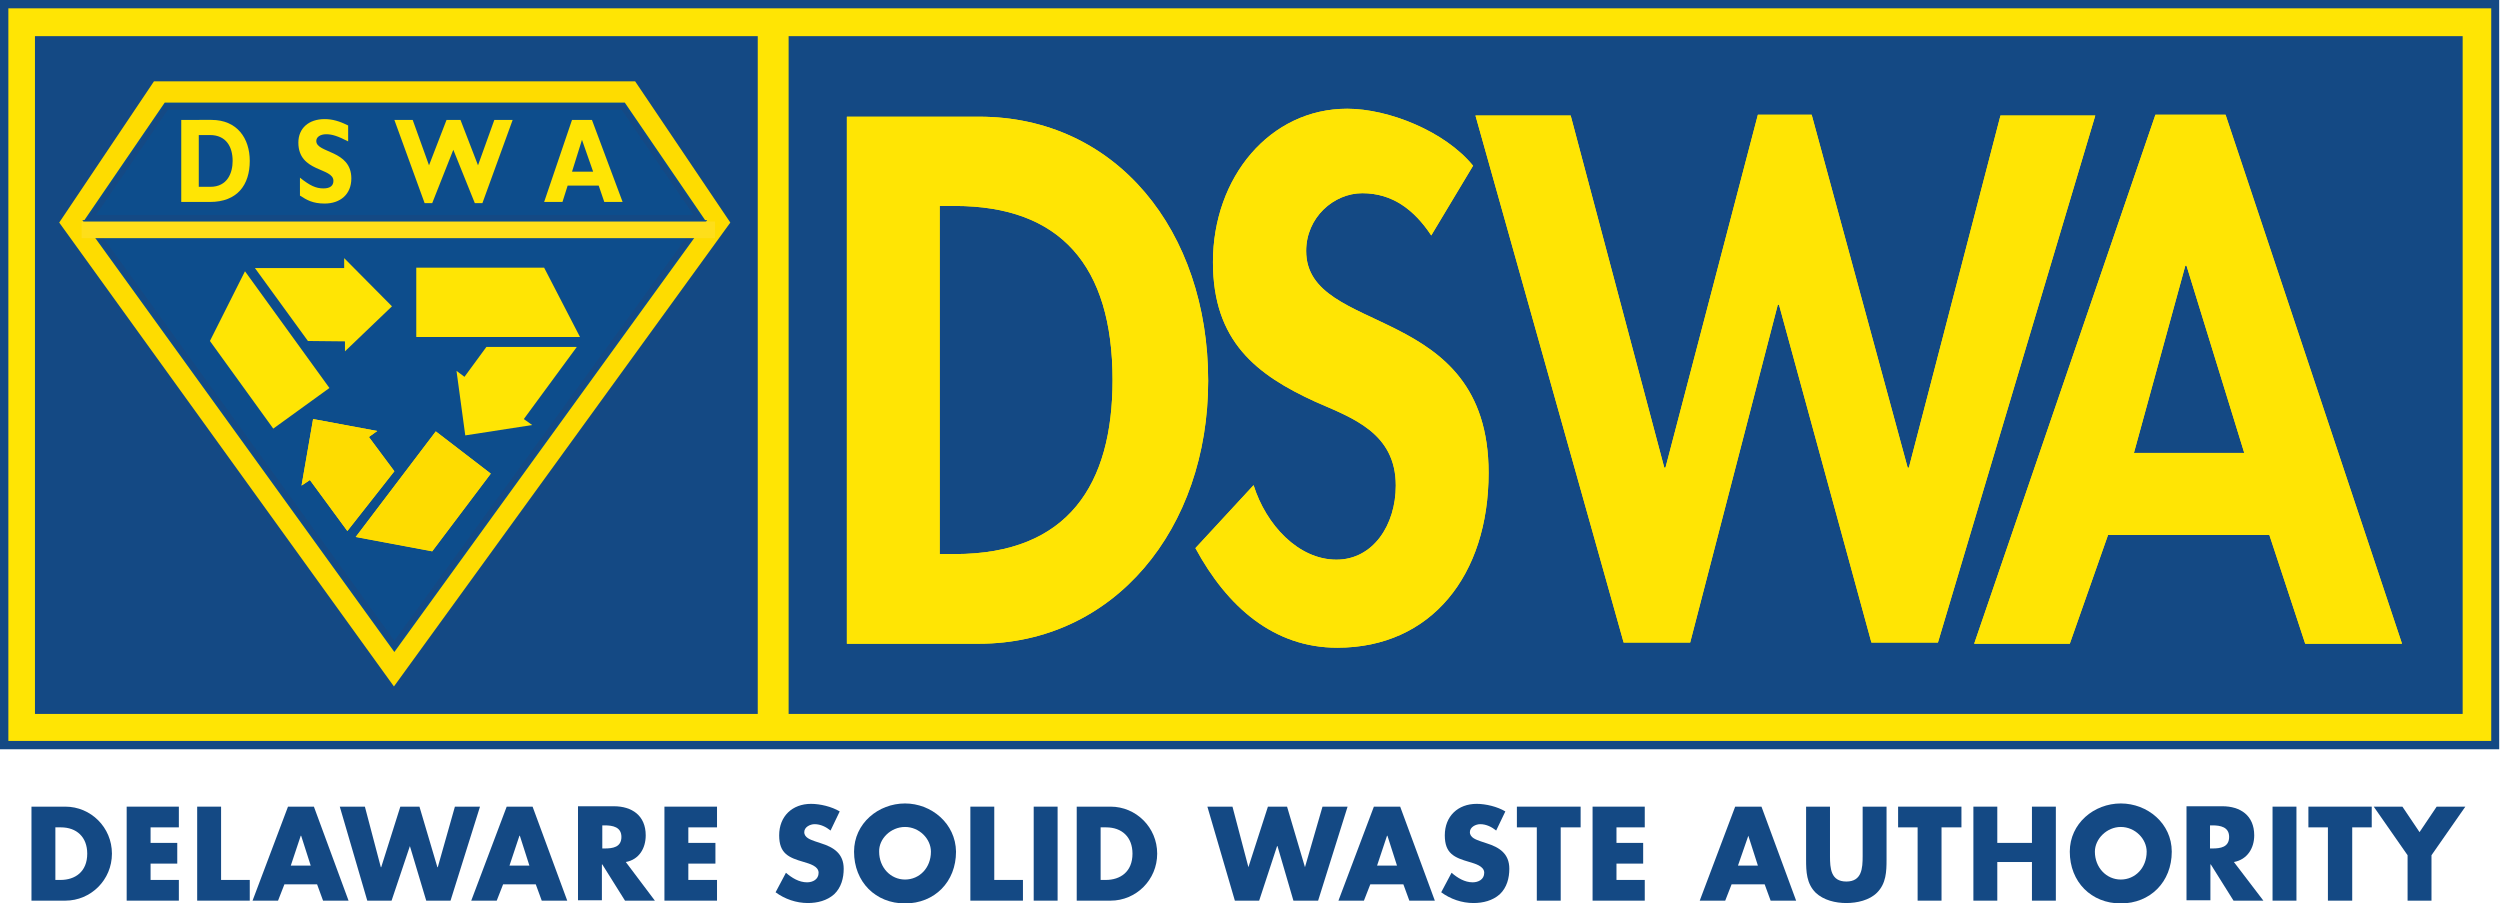 <?xml version="1.0" encoding="utf-8"?>
<!-- Generator: Adobe Illustrator 26.0.1, SVG Export Plug-In . SVG Version: 6.00 Build 0)  -->
<svg version="1.0" id="Layer_1" xmlns="http://www.w3.org/2000/svg" xmlns:xlink="http://www.w3.org/1999/xlink" x="0px" y="0px"
	 viewBox="0 0 62.76 22.68" style="enable-background:new 0 0 62.76 22.68;" xml:space="preserve">
<style type="text/css">
	.st0{fill:#FFE504;}
	.st1{fill:#144984;}
	.st2{fill:none;stroke:#144984;stroke-width:0.125;}
	.st3{fill:#FEDC00;}
	.st4{fill:none;stroke:#FEDC00;stroke-width:0.695;}
	.st5{fill-rule:evenodd;clip-rule:evenodd;fill:#0D4D8C;}
	.st6{fill:none;stroke:#0D4D8C;stroke-width:0.208;}
	.st7{fill-rule:evenodd;clip-rule:evenodd;fill:#FEDC00;}
	.st8{fill:none;stroke:#FEDE1A;stroke-width:0.417;}
</style>
<rect x="0.1" y="0.1" class="st0" width="62.54" height="18.6"/>
<g>
	<path class="st1" d="M62.74,18.81H0V0h62.74V18.81z M0.21,18.6h62.33V0.21H0.21V18.6z"/>
</g>
<rect x="19.86" y="0.97" class="st1" width="41.9" height="16.89"/>
<rect x="19.86" y="0.97" class="st2" width="41.9" height="16.89"/>
<rect x="0.94" y="0.97" class="st1" width="18.02" height="16.89"/>
<rect x="0.94" y="0.97" class="st2" width="18.02" height="16.89"/>
<path class="st0" d="M23.59,5.17h0.38c2.64,0,3.96,1.49,3.96,4.37c0,2.62-1.11,4.37-3.96,4.37h-0.38V5.17z M21.27,16.16h3.3
	c3.4,0,5.76-2.88,5.76-6.6c0-3.77-2.31-6.63-5.75-6.63h-3.32V16.16z"/>
<path class="st0" d="M35.93,5.91c-0.43-0.65-0.98-1.06-1.73-1.06c-0.72,0-1.41,0.61-1.41,1.45c0,2.16,4.58,1.26,4.58,5.57
	c0,2.57-1.44,4.39-3.8,4.39c-1.59,0-2.76-1.02-3.56-2.5l1.46-1.58c0.31,0.99,1.12,1.87,2.08,1.87c0.92,0,1.49-0.87,1.49-1.86
	c0-1.33-1.1-1.7-2.01-2.1c-1.49-0.68-2.58-1.52-2.58-3.51c0-2.13,1.43-3.85,3.37-3.85c1.03,0,2.45,0.56,3.16,1.43L35.93,5.91z"/>
<polygon class="st0" points="41.78,11.74 41.81,11.74 44.13,2.88 45.48,2.88 47.89,11.74 47.92,11.74 50.22,2.9 52.6,2.9 
	48.65,16.13 46.98,16.13 44.66,7.65 44.63,7.65 42.43,16.13 40.76,16.13 37.04,2.9 39.43,2.9 "/>
<path class="st0" d="M56.34,11.37h-2.77l1.29-4.7h0.03L56.34,11.37z M56.97,13.43l0.9,2.73h2.43L55.87,2.88h-1.76l-4.55,13.28h2.4
	l0.96-2.73H56.97z"/>
<path class="st0" d="M23.59,5.17h0.38c2.64,0,3.96,1.49,3.96,4.37c0,2.62-1.11,4.37-3.96,4.37h-0.38V5.17z M21.27,16.16h3.3
	c3.4,0,5.76-2.88,5.76-6.6c0-3.77-2.31-6.63-5.75-6.63h-3.32V16.16z"/>
<path class="st0" d="M35.93,5.91c-0.43-0.65-0.98-1.06-1.73-1.06c-0.72,0-1.41,0.61-1.41,1.45c0,2.16,4.58,1.26,4.58,5.57
	c0,2.57-1.44,4.39-3.8,4.39c-1.59,0-2.76-1.02-3.56-2.5l1.46-1.58c0.31,0.99,1.12,1.87,2.08,1.87c0.92,0,1.49-0.87,1.49-1.86
	c0-1.33-1.1-1.7-2.01-2.1c-1.49-0.68-2.58-1.52-2.58-3.51c0-2.13,1.43-3.85,3.37-3.85c1.03,0,2.45,0.56,3.16,1.43L35.93,5.91z"/>
<polygon class="st0" points="41.78,11.74 41.81,11.74 44.13,2.88 45.48,2.88 47.89,11.74 47.92,11.74 50.22,2.9 52.6,2.9 
	48.65,16.13 46.98,16.13 44.66,7.65 44.63,7.65 42.43,16.13 40.76,16.13 37.04,2.9 39.43,2.9 "/>
<path class="st0" d="M56.34,11.37h-2.77l1.29-4.7h0.03L56.34,11.37z M56.97,13.43l0.9,2.73h2.43L55.87,2.88h-1.76l-4.55,13.28h2.4
	l0.96-2.73H56.97z"/>
<path class="st1" d="M1.39,20.77h0.14c0.39,0,0.66,0.24,0.66,0.66c0,0.46-0.31,0.66-0.67,0.66H1.39V20.77z M0.79,22.61h0.85
	c0.64,0,1.17-0.52,1.17-1.18c0-0.66-0.53-1.18-1.17-1.18H0.79V22.61z"/>
<polygon class="st1" points="3.78,20.77 3.78,21.16 4.45,21.16 4.45,21.68 3.78,21.68 3.78,22.09 4.49,22.09 4.49,22.61 3.18,22.61 
	3.18,20.25 4.49,20.25 4.49,20.77 "/>
<polygon class="st1" points="5.55,22.09 6.27,22.09 6.27,22.61 4.95,22.61 4.95,20.25 5.55,20.25 "/>
<path class="st1" d="M7.8,21.73H7.3l0.25-0.75h0.01L7.8,21.73z M7.96,22.2l0.15,0.41h0.64l-0.87-2.36H7.23l-0.89,2.36h0.64
	l0.16-0.41H7.96z"/>
<polygon class="st1" points="9.56,21.77 9.57,21.77 10.05,20.25 10.53,20.25 10.98,21.77 10.99,21.77 11.42,20.25 12.05,20.25 
	11.31,22.61 10.7,22.61 10.29,21.24 10.29,21.24 9.83,22.61 9.22,22.61 8.53,20.25 9.16,20.25 "/>
<path class="st1" d="M13.29,21.73h-0.5l0.25-0.75h0.01L13.29,21.73z M13.45,22.2l0.15,0.41h0.64l-0.87-2.36h-0.65l-0.89,2.36h0.64
	l0.16-0.41H13.45z"/>
<path class="st1" d="M15.12,20.72h0.06c0.2,0,0.42,0.04,0.42,0.29c0,0.26-0.22,0.29-0.42,0.29h-0.06V20.72z M15.71,21.64
	c0.33-0.06,0.5-0.34,0.5-0.67c0-0.5-0.35-0.73-0.8-0.73h-0.9v2.36h0.6V21.7h0.01l0.57,0.91h0.75L15.71,21.64z"/>
<polygon class="st1" points="17.28,20.77 17.28,21.16 17.96,21.16 17.96,21.68 17.28,21.68 17.28,22.09 18,22.09 18,22.61 
	16.68,22.61 16.68,20.25 18,20.25 18,20.77 "/>
<path class="st1" d="M20.85,20.85c-0.11-0.09-0.25-0.16-0.4-0.16c-0.11,0-0.26,0.07-0.26,0.2c0,0.14,0.16,0.19,0.27,0.23l0.15,0.05
	c0.32,0.1,0.57,0.26,0.57,0.64c0,0.23-0.06,0.47-0.24,0.64c-0.18,0.16-0.42,0.22-0.66,0.22c-0.29,0-0.58-0.1-0.81-0.27l0.26-0.49
	c0.15,0.13,0.33,0.24,0.53,0.24c0.14,0,0.29-0.07,0.29-0.24c0-0.17-0.24-0.23-0.37-0.27c-0.38-0.11-0.62-0.21-0.62-0.67
	c0-0.48,0.33-0.79,0.8-0.79c0.23,0,0.52,0.07,0.72,0.19L20.85,20.85z"/>
<path class="st1" d="M22.72,20.76c0.36,0,0.65,0.3,0.65,0.62c0,0.41-0.29,0.7-0.65,0.7c-0.36,0-0.65-0.3-0.65-0.7
	C22.06,21.06,22.36,20.76,22.72,20.76 M22.72,20.17c-0.67,0-1.28,0.5-1.28,1.21c0,0.76,0.54,1.3,1.28,1.3c0.74,0,1.28-0.54,1.28-1.3
	C23.99,20.67,23.38,20.17,22.72,20.17"/>
<polygon class="st1" points="24.96,22.09 25.68,22.09 25.68,22.61 24.36,22.61 24.36,20.25 24.96,20.25 "/>
<rect x="25.95" y="20.25" class="st1" width="0.6" height="2.36"/>
<path class="st1" d="M27.63,20.77h0.14c0.39,0,0.66,0.24,0.66,0.66c0,0.46-0.31,0.66-0.67,0.66h-0.13V20.77z M27.03,22.61h0.85
	c0.64,0,1.17-0.52,1.17-1.18c0-0.66-0.53-1.18-1.17-1.18h-0.85V22.61z"/>
<polygon class="st1" points="31.34,21.77 31.34,21.77 31.83,20.25 32.31,20.25 32.76,21.77 32.76,21.77 33.2,20.25 33.83,20.25 
	33.09,22.61 32.47,22.61 32.07,21.24 32.06,21.24 31.61,22.61 31,22.61 30.31,20.25 30.94,20.25 "/>
<path class="st1" d="M35.07,21.73h-0.5l0.25-0.75h0.01L35.07,21.73z M35.23,22.2l0.15,0.41h0.64l-0.87-2.36h-0.66l-0.89,2.36h0.64
	l0.16-0.41H35.23z"/>
<path class="st1" d="M37.56,20.85c-0.11-0.09-0.25-0.16-0.4-0.16c-0.11,0-0.26,0.07-0.26,0.2c0,0.14,0.16,0.19,0.27,0.23l0.15,0.05
	c0.32,0.1,0.57,0.26,0.57,0.64c0,0.23-0.06,0.47-0.24,0.64c-0.18,0.16-0.42,0.22-0.66,0.22c-0.29,0-0.58-0.1-0.81-0.27l0.26-0.49
	c0.15,0.13,0.33,0.24,0.53,0.24c0.14,0,0.29-0.07,0.29-0.24c0-0.17-0.24-0.23-0.37-0.27c-0.38-0.11-0.62-0.21-0.62-0.67
	c0-0.48,0.33-0.79,0.8-0.79c0.23,0,0.52,0.07,0.72,0.19L37.56,20.85z"/>
<polygon class="st1" points="39.18,22.61 38.58,22.61 38.58,20.77 38.08,20.77 38.08,20.25 39.68,20.25 39.68,20.77 39.18,20.77 "/>
<polygon class="st1" points="40.58,20.77 40.58,21.16 41.25,21.16 41.25,21.68 40.58,21.68 40.58,22.09 41.29,22.09 41.29,22.61 
	39.98,22.61 39.98,20.25 41.29,20.25 41.29,20.77 "/>
<path class="st1" d="M43.47,22.2l-0.16,0.41h-0.64l0.89-2.36h0.66l0.87,2.36h-0.64L44.3,22.2H43.47z M43.89,20.98L43.89,20.98
	l-0.26,0.75h0.5L43.89,20.98z"/>
<path class="st1" d="M47.36,20.25v1.33c0,0.3-0.01,0.6-0.24,0.83c-0.19,0.19-0.5,0.26-0.77,0.26c-0.27,0-0.57-0.07-0.77-0.26
	c-0.23-0.23-0.24-0.53-0.24-0.83v-1.33h0.6v1.24c0,0.31,0.02,0.64,0.41,0.64c0.39,0,0.41-0.33,0.41-0.64v-1.24H47.36z"/>
<polygon class="st1" points="48.74,22.61 48.14,22.61 48.14,20.77 47.65,20.77 47.65,20.25 49.24,20.25 49.24,20.77 48.74,20.77 "/>
<polygon class="st1" points="51.01,21.16 51.01,20.25 51.61,20.25 51.61,22.61 51.01,22.61 51.01,21.64 50.14,21.64 50.14,22.61 
	49.54,22.61 49.54,20.25 50.14,20.25 50.14,21.16 "/>
<path class="st1" d="M53.24,20.76c0.36,0,0.65,0.3,0.65,0.62c0,0.41-0.29,0.7-0.65,0.7c-0.36,0-0.65-0.3-0.65-0.7
	C52.59,21.06,52.89,20.76,53.24,20.76 M53.24,20.17c-0.67,0-1.28,0.5-1.28,1.21c0,0.76,0.54,1.3,1.28,1.3c0.74,0,1.28-0.54,1.28-1.3
	C54.52,20.67,53.91,20.17,53.24,20.17"/>
<path class="st1" d="M55.48,20.72h0.06c0.2,0,0.42,0.04,0.42,0.29c0,0.26-0.22,0.29-0.42,0.29h-0.06V20.72z M56.08,21.64
	c0.33-0.06,0.51-0.34,0.51-0.67c0-0.5-0.35-0.73-0.8-0.73h-0.9v2.36h0.6V21.7h0.01l0.57,0.91h0.75L56.08,21.64z"/>
<rect x="57.05" y="20.25" class="st1" width="0.6" height="2.36"/>
<polygon class="st1" points="59.05,22.61 58.44,22.61 58.44,20.77 57.95,20.77 57.95,20.25 59.54,20.25 59.54,20.77 59.05,20.77 "/>
<polygon class="st1" points="59.59,20.25 60.31,20.25 60.74,20.89 61.17,20.25 61.89,20.25 61.04,21.47 61.04,22.61 60.44,22.61 
	60.44,21.47 "/>
<polygon class="st3" points="4.05,2.39 15.76,2.39 17.91,5.58 9.89,16.64 1.91,5.58 "/>
<polygon class="st4" points="4.05,2.39 15.76,2.39 17.91,5.58 9.89,16.64 1.91,5.58 "/>
<polygon class="st1" points="15.63,2.68 4.19,2.68 2.29,5.46 17.53,5.46 "/>
<polygon class="st1" points="9.9,16.19 17.55,5.63 2.27,5.63 "/>
<polygon class="st5" points="15.63,2.68 4.19,2.68 2.29,5.46 17.53,5.46 "/>
<polygon class="st6" points="15.63,2.68 4.19,2.68 2.29,5.46 17.53,5.46 "/>
<polygon class="st5" points="9.9,16.19 17.55,5.63 2.27,5.63 "/>
<polygon class="st6" points="9.9,16.19 17.55,5.63 2.27,5.63 "/>
<path class="st2" d="M9.9,16.19l7.65-10.56H2.27L9.9,16.19z M15.63,2.68H4.19l-1.9,2.78h15.24L15.63,2.68z"/>
<polygon class="st0" points="8.66,8.57 8.66,8.82 9.84,7.69 8.64,6.48 8.64,6.73 6.4,6.73 7.73,8.56 "/>
<polygon class="st0" points="5.27,8.56 6.86,10.76 8.27,9.74 6.15,6.81 "/>
<polygon class="st0" points="11.66,9.46 11.46,9.31 11.68,10.93 13.36,10.67 13.15,10.52 14.48,8.71 12.21,8.71 "/>
<polygon class="st0" points="13.66,6.72 10.45,6.72 10.45,8.46 14.56,8.46 "/>
<polygon class="st0" points="10.85,13.84 12.32,11.89 10.94,10.83 8.93,13.48 "/>
<polygon class="st0" points="9.26,10.97 9.47,10.82 7.86,10.52 7.57,12.19 7.78,12.05 8.72,13.33 9.9,11.83 "/>
<polygon class="st7" points="10.85,13.84 12.32,11.89 10.94,10.83 8.93,13.48 "/>
<polygon class="st7" points="9.26,10.97 9.47,10.82 7.86,10.52 7.57,12.19 7.78,12.05 8.72,13.33 9.9,11.83 "/>
<line class="st8" x1="2.05" y1="5.77" x2="17.95" y2="5.77"/>
<path class="st0" d="M4.99,3.39h0.28c0.41,0,0.57,0.3,0.57,0.65c0,0.3-0.13,0.65-0.56,0.65H4.99V3.39z M4.55,3.01v2.06h0.72
	c0.69,0,1-0.43,1-1.03c0-0.57-0.32-1.03-0.96-1.03H4.55z"/>
<path class="st0" d="M8.74,3.55c-0.25-0.13-0.4-0.18-0.55-0.18c-0.15,0-0.25,0.07-0.25,0.17c0,0.31,0.88,0.22,0.88,0.94
	c0,0.4-0.28,0.63-0.67,0.63c-0.3,0-0.45-0.09-0.62-0.2V4.46c0.25,0.2,0.4,0.27,0.59,0.27c0.17,0,0.25-0.07,0.25-0.19
	c0-0.34-0.88-0.21-0.88-0.96c0-0.36,0.26-0.59,0.66-0.59c0.19,0,0.37,0.05,0.59,0.16V3.55z"/>
<polygon class="st0" points="10.85,5.1 10.66,5.1 9.9,3.01 10.36,3.01 10.77,4.15 11.21,3.01 11.56,3.01 12,4.15 12.41,3.01 
	12.87,3.01 12.11,5.1 11.92,5.1 11.38,3.76 "/>
<path class="st0" d="M14.89,4.31h-0.53l0.25-0.8L14.89,4.31z M14.86,3.01h-0.5l-0.7,2.06h0.46l0.13-0.41h0.78l0.14,0.41h0.46
	L14.86,3.01z"/>
</svg>

